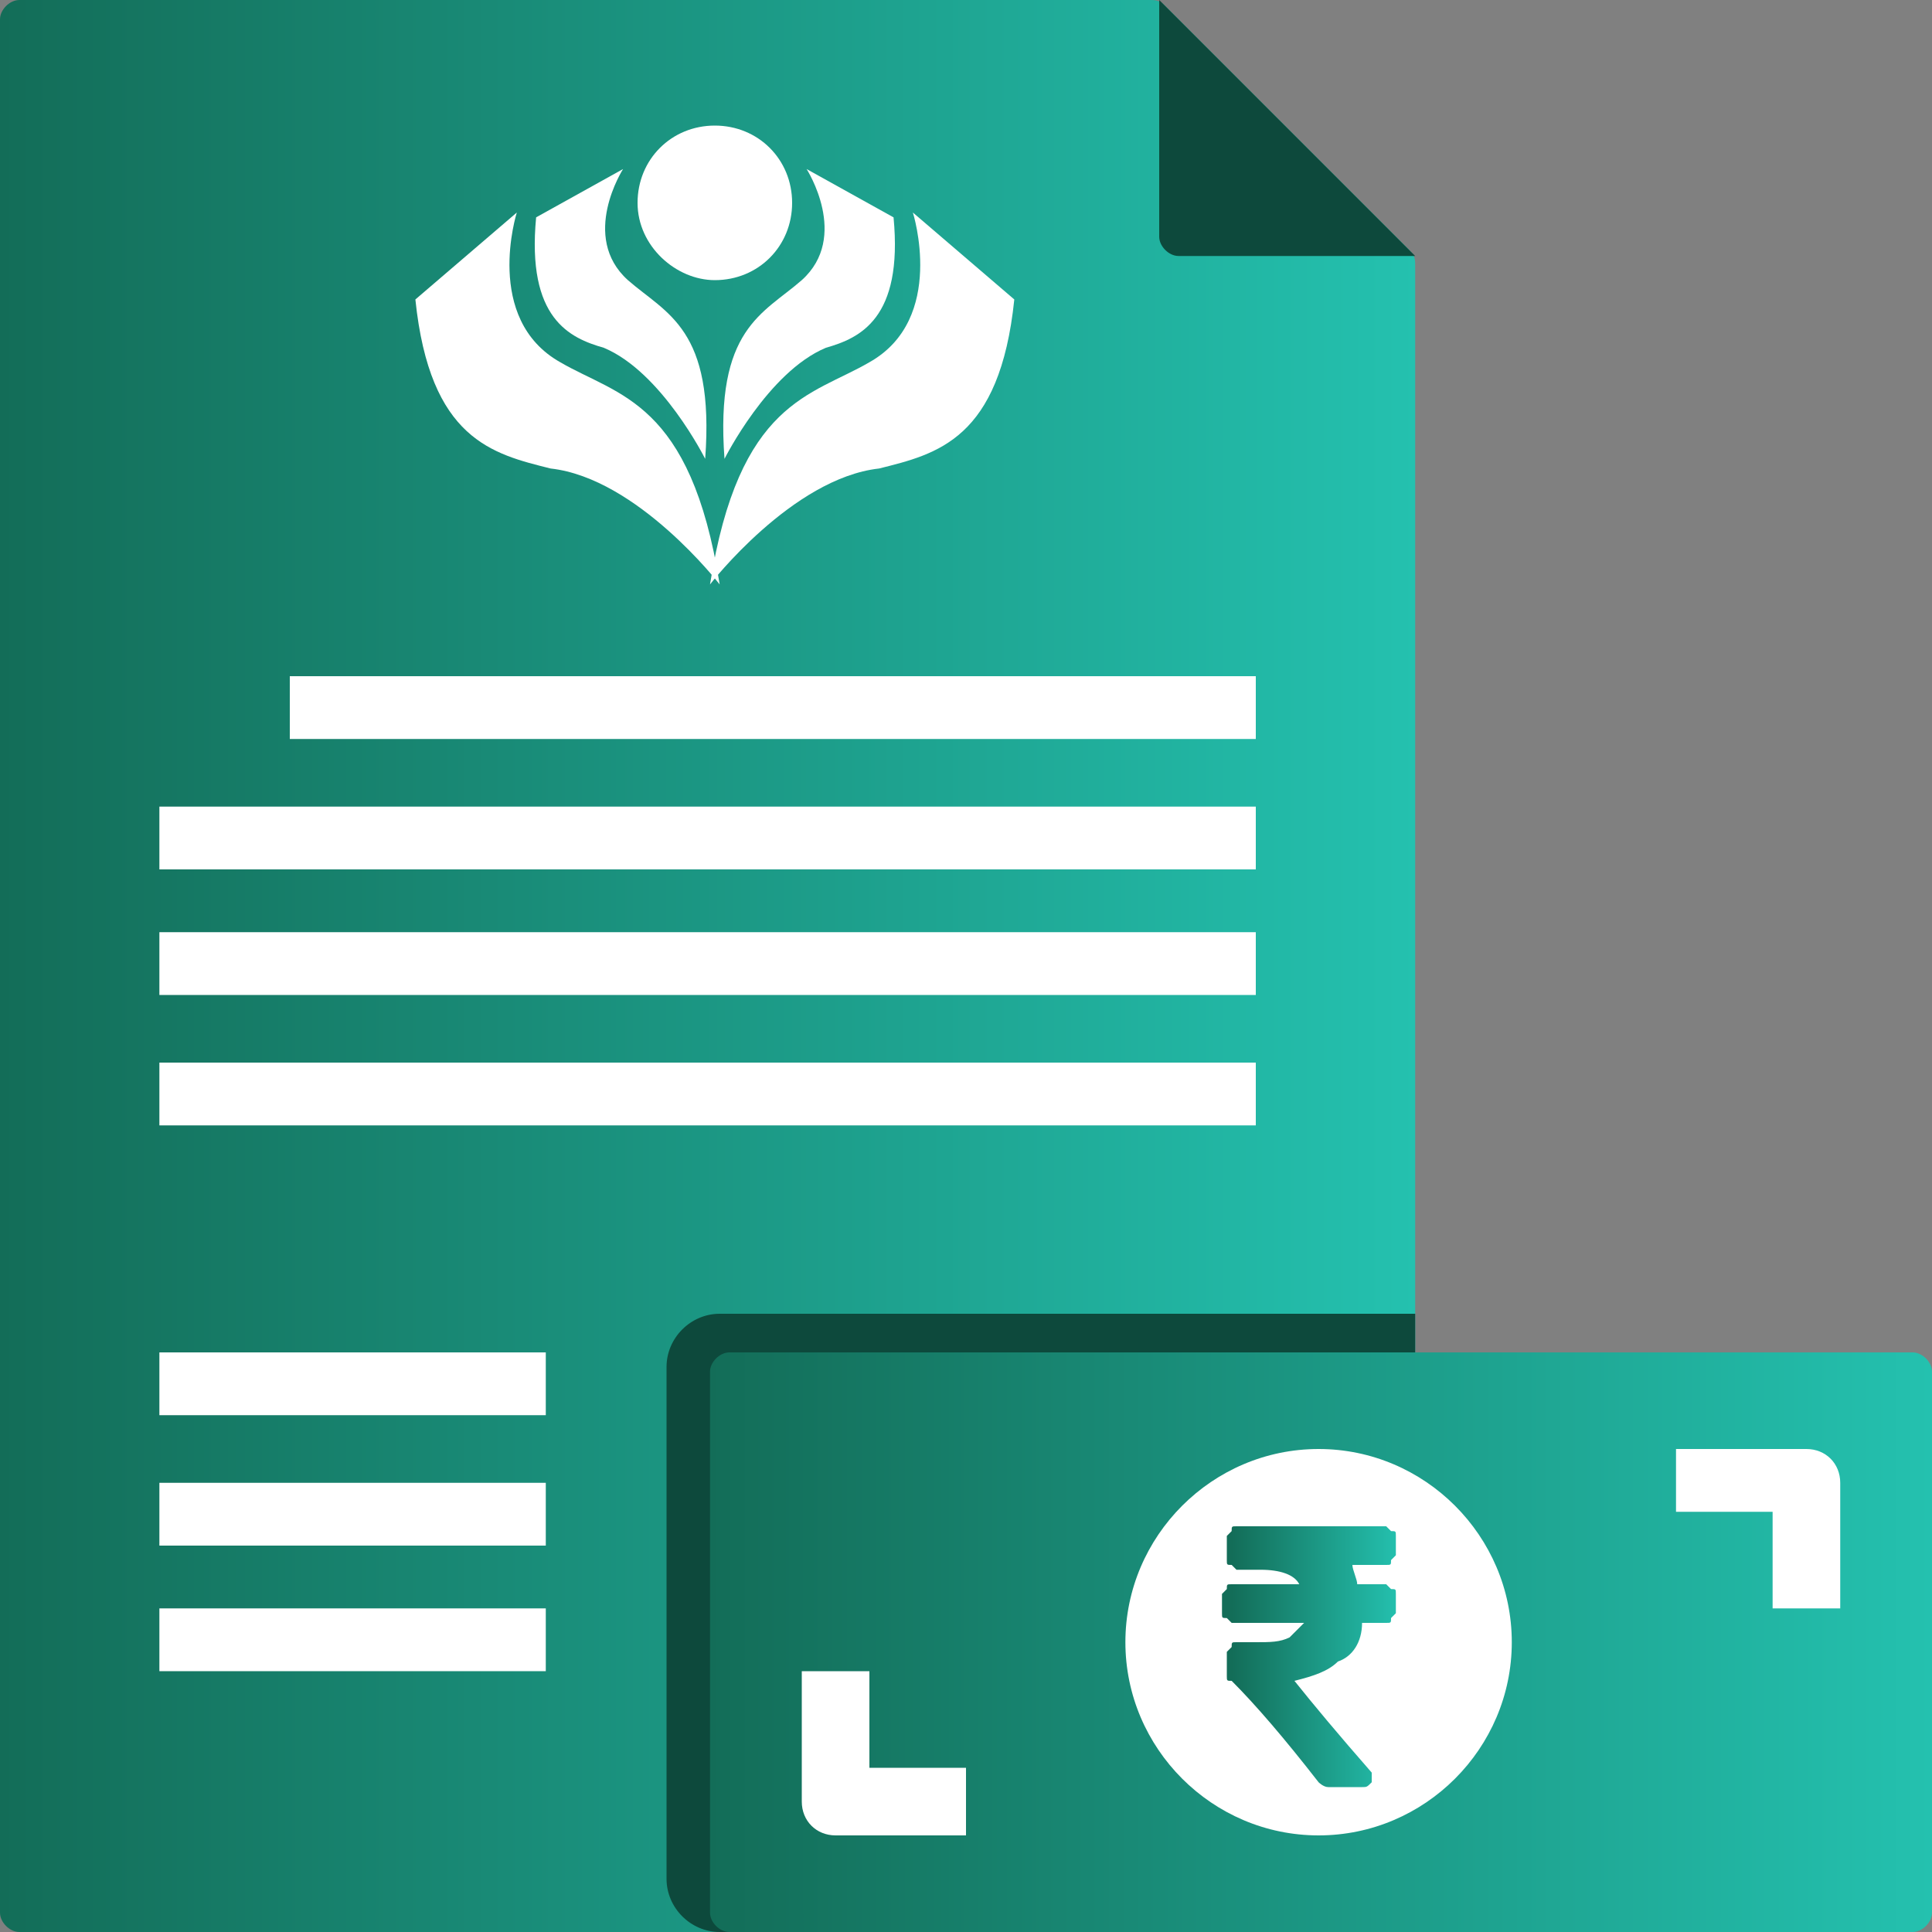 <?xml version="1.0" encoding="utf-8"?>
<!-- Generator: Adobe Illustrator 24.2.1, SVG Export Plug-In . SVG Version: 6.00 Build 0)  -->
<svg version="1.1" id="Layer_1" xmlns="http://www.w3.org/2000/svg" xmlns:xlink="http://www.w3.org/1999/xlink" x="0px" y="0px"
	 viewBox="0 0 40 40" style="enable-background:new 0 0 40 40;" xml:space="preserve">
<rect x="0" y="0" width="40" height="40" fill="#808080" stroke="none"/>
<style type="text/css">
	.st0{fill:url(#SVGID_1_);}
	.st1{fill:#0D493C;}
	.st2{fill:url(#SVGID_2_);}
	.st3{fill:#FFFFFF;}
	.st4{fill:url(#SVGID_3_);}
</style>
<g>
	
		<linearGradient id="SVGID_1_" gradientUnits="userSpaceOnUse" x1="0" y1="22" x2="29.334" y2="22" gradientTransform="matrix(1 0 0 -1 0 42)">
		<stop  offset="0" style="stop-color:#136D58"/>
		<stop  offset="1" style="stop-color:#24C1AF"/>
	</linearGradient>
	<path class="st0" d="M23.8,0H0.4C0.2,0,0,0.2,0,0.4v39.2C0,39.8,0.2,40,0.4,40h28.5c0.2,0,0.4-0.2,0.4-0.4V5.5c0-0.1,0-0.2-0.1-0.3
		l-5.1-5.1C24,0,23.9,0,23.8,0z"/>
	<path class="st1" d="M29.3,5.3h-4.9c-0.2,0-0.4-0.2-0.4-0.4V0L29.3,5.3z"/>
	<path class="st1" d="M28.2,40H14.9c-0.6,0-1.1-0.5-1.1-1.1V28.3c0-0.6,0.5-1.1,1.1-1.1h14.4v11.6C29.3,39.5,28.8,40,28.2,40z"/>
	
		<linearGradient id="SVGID_2_" gradientUnits="userSpaceOnUse" x1="14.667" y1="8" x2="40" y2="8" gradientTransform="matrix(1 0 0 -1 0 42)">
		<stop  offset="0" style="stop-color:#136D58"/>
		<stop  offset="1" style="stop-color:#24C1AF"/>
	</linearGradient>
	<path class="st2" d="M15.1,28h24.5c0.2,0,0.4,0.2,0.4,0.4v11.2c0,0.2-0.2,0.4-0.4,0.4H15.1c-0.2,0-0.4-0.2-0.4-0.4V28.4
		C14.7,28.2,14.9,28,15.1,28z"/>
	<path class="st3" d="M27.3,38c2.2,0,4-1.8,4-4s-1.8-4-4-4c-2.2,0-4,1.8-4,4S25.1,38,27.3,38z"/>
	<path class="st3" d="M38,33.3h-1.3v-2h-2V30h2.7c0.4,0,0.7,0.3,0.7,0.7V33.3z"/>
	<path class="st3" d="M20,38h-2.7c-0.4,0-0.7-0.3-0.7-0.7v-2.7H18v2h2V38z"/>
	<path class="st3" d="M6,14h20v1.3H6V14z"/>
	<path class="st3" d="M3.3,16.7H26V18H3.3V16.7z"/>
	<path class="st3" d="M3.3,19.3H26v1.3H3.3V19.3z"/>
	<path class="st3" d="M3.3,22H26v1.3H3.3V22z"/>
	<path class="st3" d="M3.3,28h8v1.3h-8V28z"/>
	<path class="st3" d="M3.3,30.7h8V32h-8V30.7z"/>
	<path class="st3" d="M3.3,33.3h8v1.3h-8V33.3z"/>
	<path class="st3" d="M14.8,5.8c0.9,0,1.6-0.7,1.6-1.6s-0.7-1.6-1.6-1.6c-0.9,0-1.6,0.7-1.6,1.6S14,5.8,14.8,5.8z"/>
	<path class="st3" d="M11.1,4.5l1.8-1c0,0-0.9,1.4,0.1,2.3c0.8,0.7,1.8,1,1.6,3.7c0,0-0.9-1.8-2.1-2.3C11.8,7,10.9,6.6,11.1,4.5z"/>
	<path class="st3" d="M8.6,6.2l2.1-1.8c0,0-0.7,2.2,0.9,3.1c1.2,0.7,2.7,0.8,3.3,4.6c0,0-1.7-2.2-3.5-2.4C10.2,9.4,8.9,9.1,8.6,6.2z
		"/>
	<path class="st3" d="M18.5,4.5l-1.8-1c0,0,0.9,1.4-0.1,2.3c-0.8,0.7-1.8,1-1.6,3.7c0,0,0.9-1.8,2.1-2.3C17.8,7,18.7,6.6,18.5,4.5z"
		/>
	<path class="st3" d="M21,6.2l-2.1-1.8c0,0,0.7,2.2-0.9,3.1c-1.2,0.7-2.7,0.8-3.3,4.6c0,0,1.7-2.2,3.5-2.4C19.4,9.4,20.7,9.1,21,6.2
		z"/>
	
		<linearGradient id="SVGID_3_" gradientUnits="userSpaceOnUse" x1="25.506" y1="7.598" x2="28.967" y2="7.598" gradientTransform="matrix(1 0 0 -1 0 42)">
		<stop  offset="0" style="stop-color:#136D58"/>
		<stop  offset="1" style="stop-color:#24C1AF"/>
	</linearGradient>
	<path class="st4" d="M28.2,33.6h0.5c0.1,0,0.1,0,0.1-0.1c0,0,0.1-0.1,0.1-0.1v-0.4c0-0.1,0-0.1-0.1-0.1c0,0-0.1-0.1-0.1-0.1h-0.6
		c0-0.1-0.1-0.3-0.1-0.4h0.7c0.1,0,0.1,0,0.1-0.1c0,0,0.1-0.1,0.1-0.1v-0.4c0-0.1,0-0.1-0.1-0.1c0,0-0.1-0.1-0.1-0.1h-3.1
		c-0.1,0-0.1,0-0.1,0.1c0,0-0.1,0.1-0.1,0.1v0.5c0,0.1,0,0.1,0.1,0.1c0,0,0.1,0.1,0.1,0.1h0.5c0.4,0,0.7,0.1,0.8,0.3h-1.4
		c-0.1,0-0.1,0-0.1,0.1c0,0-0.1,0.1-0.1,0.1v0.4c0,0.1,0,0.1,0.1,0.1c0,0,0.1,0.1,0.1,0.1h1.5c-0.1,0.1-0.2,0.2-0.3,0.3
		c-0.2,0.1-0.4,0.1-0.7,0.1h-0.4c-0.1,0-0.1,0-0.1,0.1c0,0-0.1,0.1-0.1,0.1v0.5c0,0.1,0,0.1,0.1,0.1c0.5,0.5,1.1,1.2,1.8,2.1
		c0,0,0.1,0.1,0.2,0.1h0.7c0.1,0,0.1,0,0.2-0.1c0-0.1,0-0.2,0-0.2c-0.7-0.8-1.2-1.4-1.6-1.9c0.4-0.1,0.7-0.2,0.9-0.4
		C28,34.3,28.2,34,28.2,33.6z"/>
</g>
</svg>
